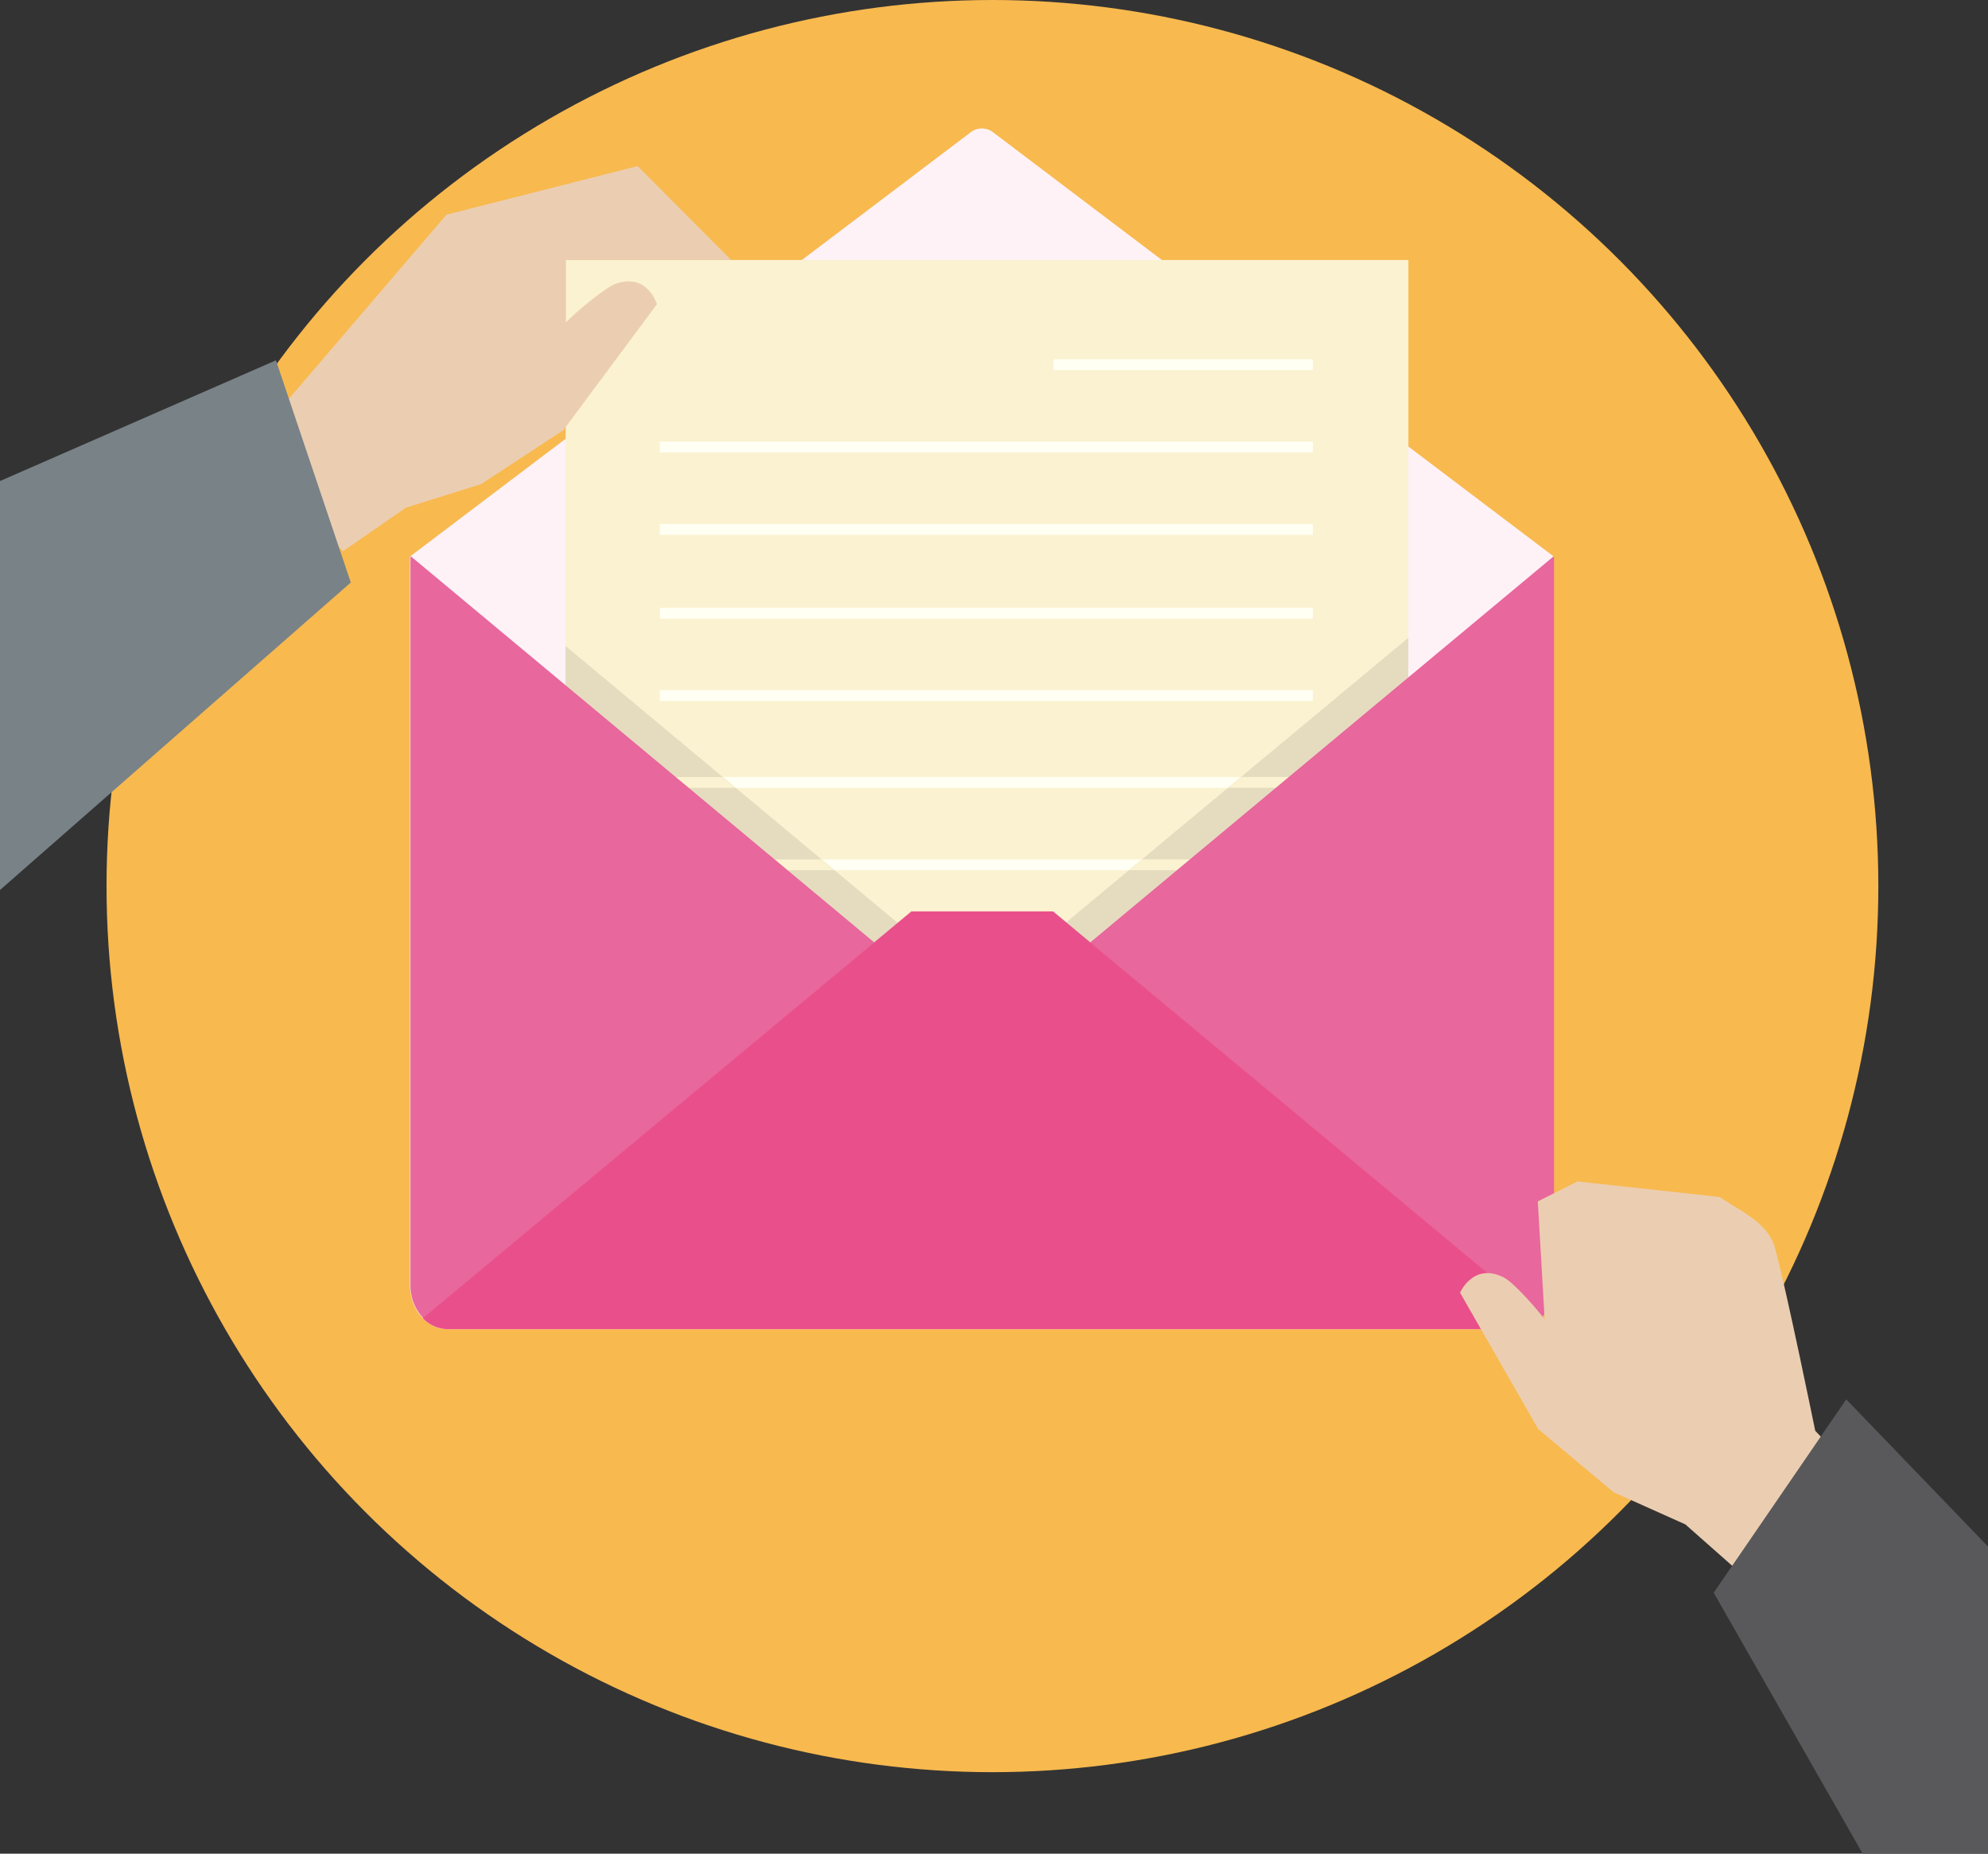 <svg xmlns="http://www.w3.org/2000/svg" viewBox="0 0 1269 1183"><rect x="0" y="0" width="1269" height="1183" fill="#333333" stroke="none"/><defs><style>.cls-1{fill:#fff;opacity:0.38;}.cls-2{fill:#f8b94f;}.cls-3{fill:#fef2f7;}.cls-4{fill:#fbf2d1;}.cls-5{fill:#fffff3;}.cls-6{fill:#e5dcc0;}.cls-7{fill:#e8679c;}.cls-8{fill:#e9508b;}.cls-9{fill:#ebceb1;}.cls-10{fill:#798287;}.cls-11{fill:#59595b;}</style></defs><title>Courrier_1</title><g id="Calque_2" data-name="Calque 2"><g id="background"><circle class="cls-1" cx="634.23" cy="546.77" r="513.88"></circle></g><g id="object"><circle class="cls-2" cx="633.5" cy="565.5" r="565.5"></circle><path class="cls-3" d="M634.38,84.78a11.83,11.83,0,0,0-15.24,0l-356.91,270a4,4,0,0,0-.53,1.47V820.17c0,15.47,10.85,28.12,24.11,28.12H967.7c13.26,0,24.11-12.65,24.11-28.12V356.25a3.93,3.93,0,0,0-.52-1.47Z"></path><rect class="cls-4" x="361.07" y="165.92" width="537.96" height="496.69"></rect><rect class="cls-5" x="672.5" y="229.25" width="165.5" height="6.9"></rect><rect class="cls-5" x="421.14" y="281.84" width="416.87" height="6.9"></rect><rect class="cls-5" x="421.15" y="334.42" width="416.87" height="6.9"></rect><rect class="cls-5" x="421.14" y="387.89" width="416.87" height="6.9"></rect><rect class="cls-5" x="421.15" y="440.47" width="416.87" height="6.9"></rect><rect class="cls-5" x="421.14" y="495.89" width="416.87" height="6.9"></rect><rect class="cls-5" x="421.15" y="548.47" width="416.87" height="6.9"></rect><polygon class="cls-6" points="626.55 633.59 361 412.23 360.62 659.21 898.58 659.21 899 407 626.55 633.59"></polygon><polygon class="cls-4" points="838.02 502.76 838.01 495.86 792.12 495.87 783.83 502.76 838.02 502.76"></polygon><polygon class="cls-4" points="421.14 502.81 469.43 502.8 461.14 495.91 421.14 495.91 421.14 502.81"></polygon><polygon class="cls-4" points="421.15 548.49 421.16 555.39 532.58 555.38 524.3 548.48 421.15 548.49"></polygon><polygon class="cls-4" points="838.03 555.34 838.03 548.44 728.9 548.46 720.61 555.35 838.03 555.34"></polygon><path class="cls-7" d="M262.36,355.13a3,3,0,0,0-.36,1.12V820.17a30.15,30.15,0,0,0,8.58,21.46l287.58-240.1Z"></path><path class="cls-7" d="M991.64,355.13a3,3,0,0,1,.36,1.12V820.17a30.15,30.15,0,0,1-8.58,21.46L695.84,601.53Z"></path><path class="cls-8" d="M672.22,581.64H581.76L269.93,841.27a22.16,22.16,0,0,0,15.88,7H967.7a22.21,22.21,0,0,0,16.1-7.23Z"></path><path class="cls-9" d="M392.81,181.19c-6.63,2.42-25.27,18-31.81,24.81V165.92H466.67L407,106l-48.45,12.31L285,137,184,255l-.88.49L137,281l35,64,30.16-13.14,16.66,20L259.06,324,307,309l52.55-34.4,59.79-80.45S413.26,173.73,392.81,181.19Z"></path><polygon class="cls-10" points="176.15 229.95 223.92 371.75 0 568 0 307 176.15 229.95"></polygon><path class="cls-9" d="M1158.72,913.13s-18.53-90.69-25.7-116.8c-3.54-12.85-15.62-20.19-27-27.11-2.7-1.65-5.35-3.28-7.85-5l-.45-.3L1007,754l-6.31,3.17-19.06,9.55L986,842c-5.69-7.57-19.83-23.57-26.13-26.75C940.44,805.42,932,825,932,825l49.88,87L1030,952.33l45.81,20.53,36.68,32.39L1183,938.57Z"></path><polygon class="cls-11" points="1178.52 893.07 1093.9 1016.47 1189 1183 1269 1183 1269 987 1178.52 893.07"></polygon></g></g></svg>